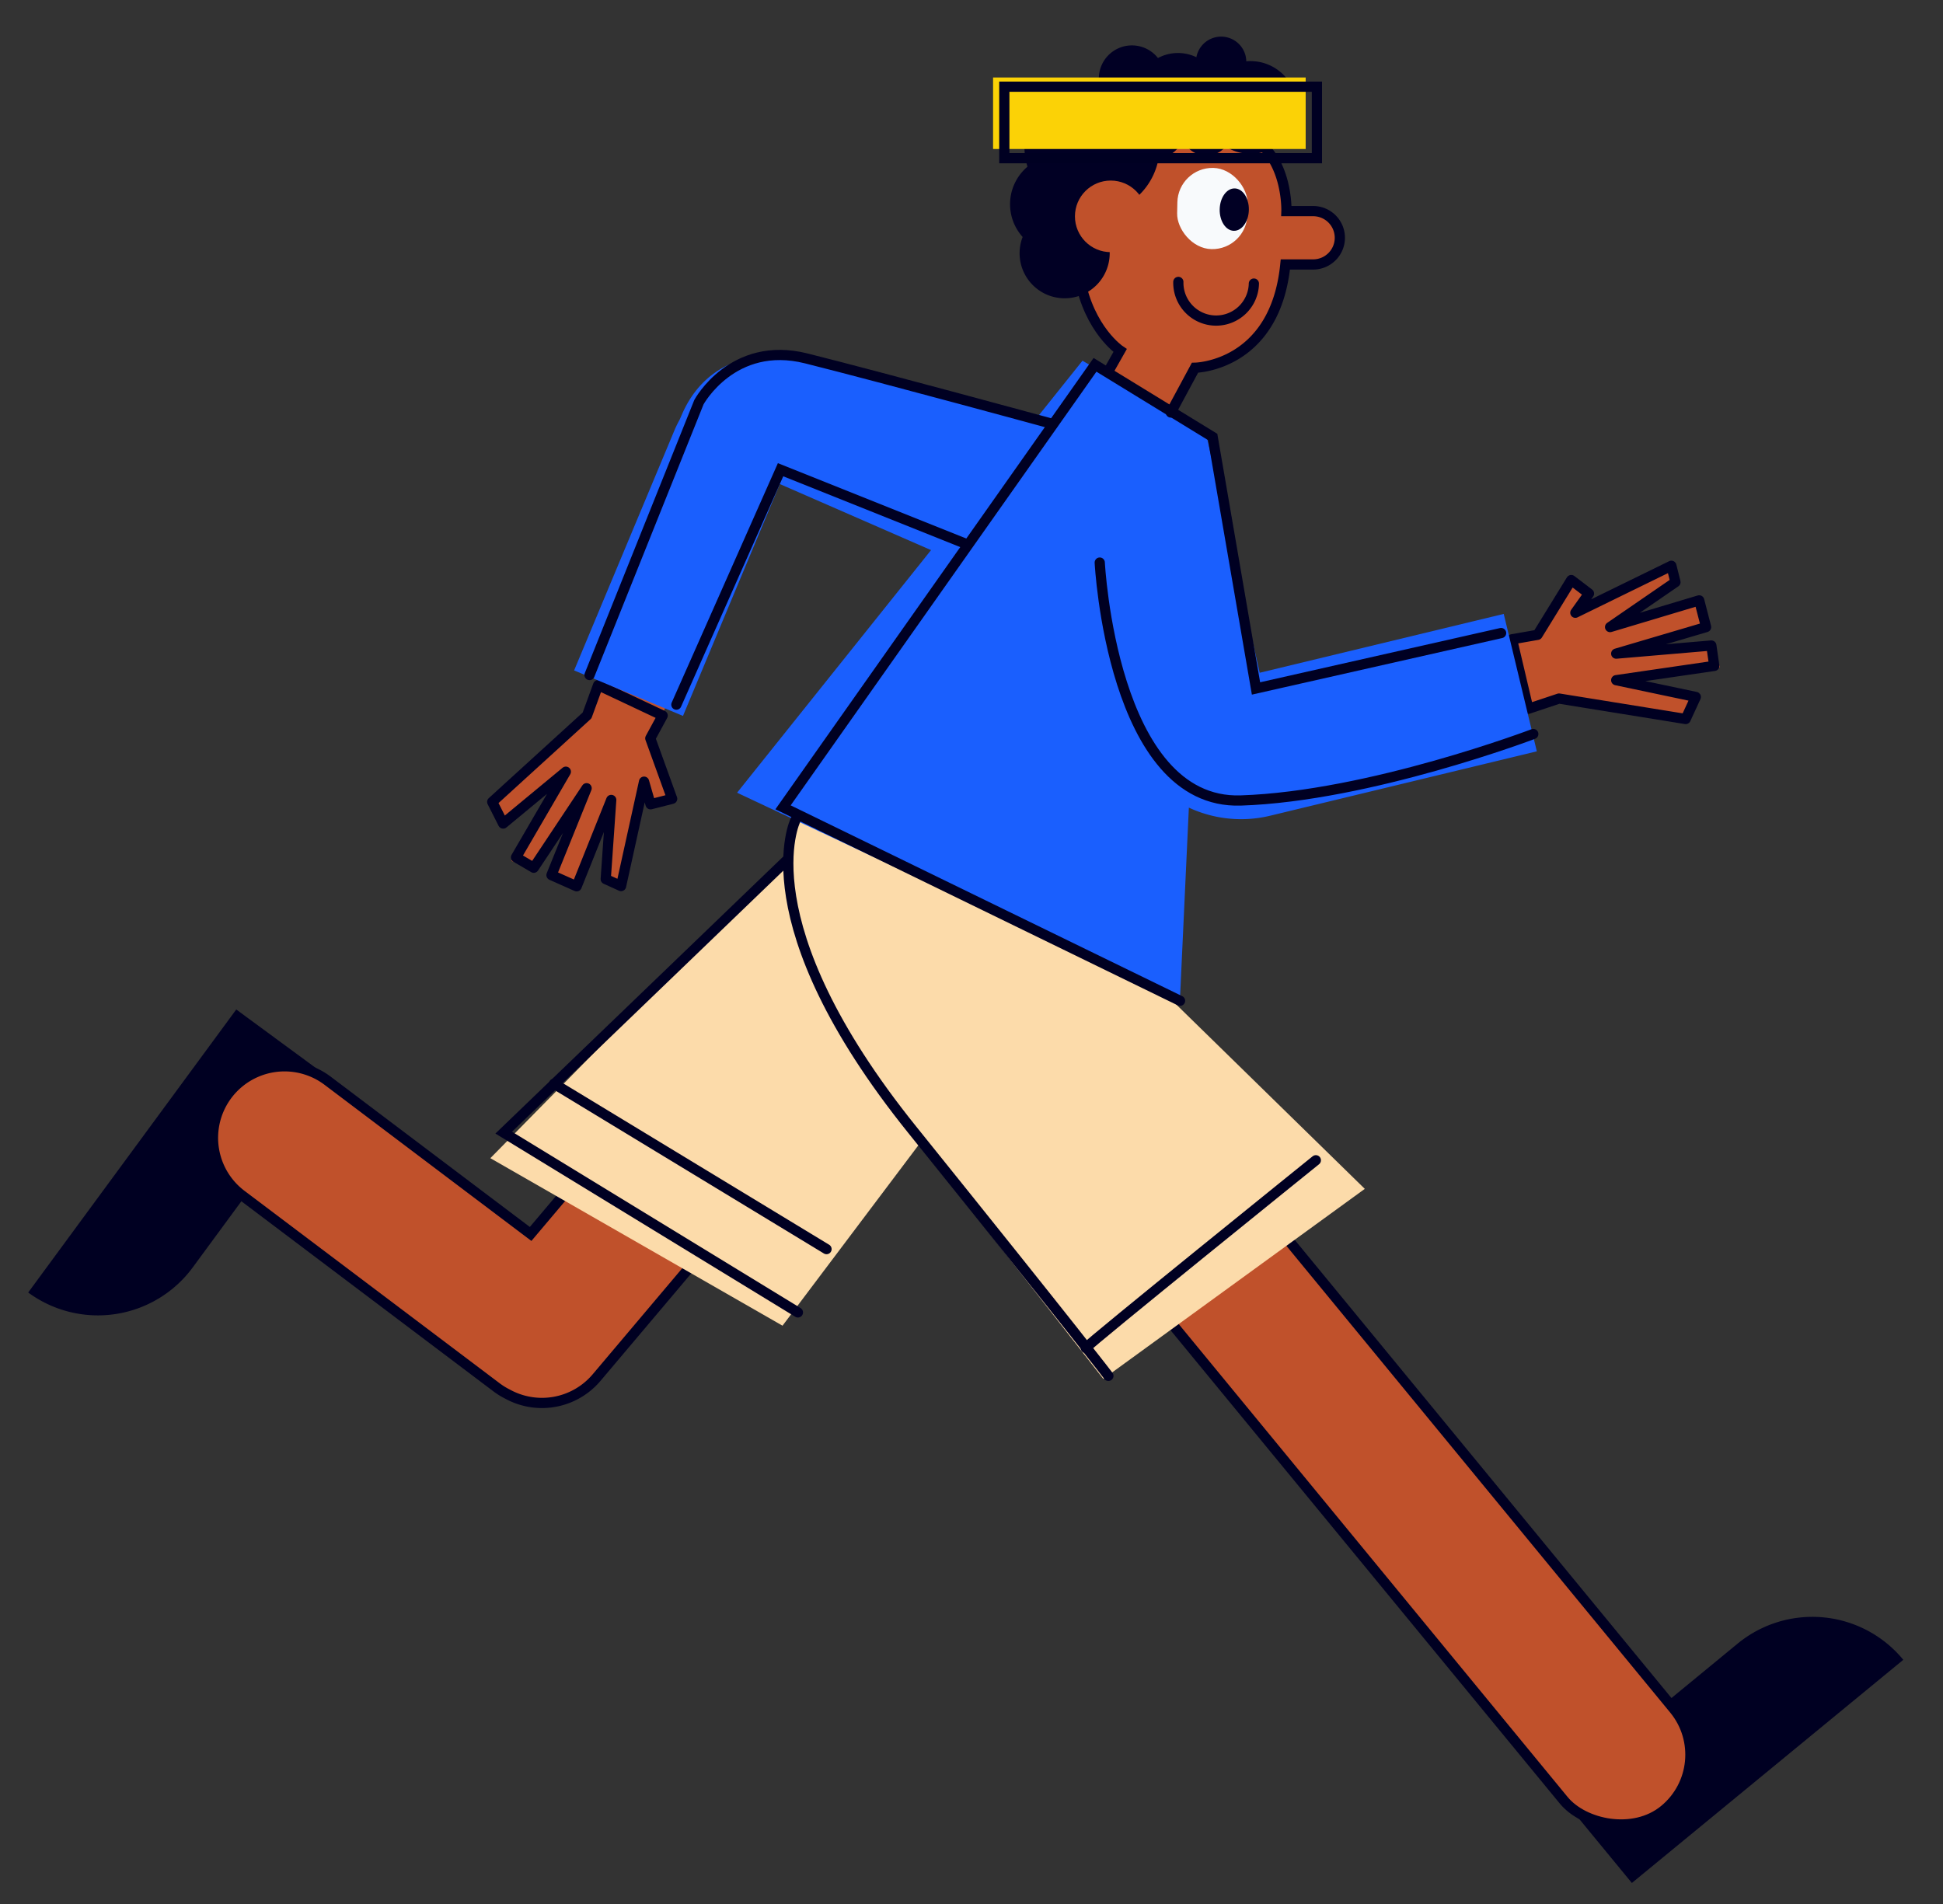 <svg id="Capa_1" data-name="Capa 1" xmlns="http://www.w3.org/2000/svg" viewBox="0 0 951 932"><rect x="0" y="0" width="951" height="932" fill="#333333" stroke="none"/><title>Mesa de trabajo 3</title><polygon points="790.88 333.13 831.83 339.49 824.98 352.07 762.81 343.71 762.79 343.66 746.7 348.52 689.82 365.73 679.47 331.52 750.54 310.02 768.8 284.09 778.98 289.49 770.94 300.61 817.72 275.21 821.89 284.41 787.66 307.01 831.17 292.84 834.88 307.04 791.48 319.96 837.35 314.2 841.86 326.58 790.88 333.13" fill="#c0512b"/><polygon points="769.05 283.93 777.73 290.54 771.05 299.93 818.05 276.94 820.05 284.94 788.05 306.94 831.67 293.87 835.05 306.94 791.05 319.94 837.61 315.97 839.05 325.94 791.05 332.94 830.01 341.15 825.05 351.94 763.05 341.93 748.05 346.93 740.05 312.93 752.54 310.74 769.05 283.93" fill="none" stroke="#002" stroke-linecap="round" stroke-linejoin="round" stroke-width="5"/><polygon points="320.09 360.28 329.03 390.72 318.46 395.31 314.77 382.12 305.54 434.53 295.74 432.06 299.35 391.21 283.36 434.09 269.95 428.15 286.83 386.14 262.8 425.63 250.31 421.45 276.9 377.47 246.44 405.57 240.85 392.39 286.08 348.92 286.14 348.94 292.34 333.31 314.27 278.08 347.49 291.27 320.09 360.28" fill="#c0512b"/><polygon points="328.99 391 318.42 393.69 315.23 382.61 303.98 433.71 296.47 430.3 299.17 391.56 282.25 433.84 269.92 428.35 287.12 385.82 261.25 424.74 252.56 419.66 276.95 377.73 246.27 403.11 240.92 392.52 287.33 350.21 292.75 335.36 324.34 350.25 318.29 361.4 328.99 391" fill="none" stroke="#002" stroke-linecap="round" stroke-linejoin="round" stroke-width="5"/><path d="M2,551.61H116.32a57.62,57.62,0,0,1,57.62,57.62v0a0,0,0,0,1,0,0H2a0,0,0,0,1,0,0V551.61A0,0,0,0,1,2,551.61Z" transform="translate(607.69 853.36) rotate(126.32)" fill="#002"/><path d="M401.08,532.35a34.86,34.86,0,0,1-8.26,22.57L292,674.31a35,35,0,0,1-43.62,8.07,34.15,34.15,0,0,1-5.41-3.36L118.18,584.9A35,35,0,1,1,160.35,529l99.36,75,79.61-94.23a35,35,0,0,1,61.76,22.62Z" fill="#c0512b" stroke="#002" stroke-miterlimit="10" stroke-width="5"/><path d="M567.47,354.64h0a106.48,106.48,0,0,0-133.42,15.09L240,566.91l143,82L517.73,470Z" fill="#fcdbaa"/><path d="M404.48,402.41c-2.16,2.14-157.94,152-157.94,152l144,88" fill="none" stroke="#002" stroke-linecap="round" stroke-miterlimit="10" stroke-width="5"/><path d="M760.88,815.92H875.23a57.62,57.62,0,0,1,57.62,57.62v0a0,0,0,0,1,0,0h-172a0,0,0,0,1,0,0V815.92A0,0,0,0,1,760.88,815.92Z" transform="translate(-343.78 730.21) rotate(-39.43)" fill="#002"/><rect x="650.59" y="525.91" width="70.03" height="406.2" rx="35.01" transform="translate(-306.99 601.44) rotate(-39.43)" fill="#c0512b" stroke="#002" stroke-miterlimit="10" stroke-width="5"/><path d="M408.42,369.84h0a106.46,106.46,0,0,0-1.92,134.25L540,674.93l128-93L516.51,433.78Z" fill="#fcdbaa"/><path d="M654.4,117.28a13,13,0,0,1-13,12.7h-.28l-12.32-.26-.05,2.44a50.09,50.09,0,0,1-44,48.68l-15.56,29.79-33.35-17.42L547.45,171a50,50,0,0,1-19.86-41l.61-28.89a50.1,50.1,0,0,1,51.15-49l1,0a50.11,50.11,0,0,1,49,51.15v.5l12.32.26A13,13,0,0,1,654.4,117.28Z" fill="#c0512b"/><rect x="576.21" y="82.16" width="34.39" height="39.76" rx="17.19" transform="translate(2.28 -12.48) rotate(1.21)" fill="#f8fafc"/><ellipse cx="604.09" cy="102.59" rx="10.38" ry="7.14" transform="translate(488.79 704.39) rotate(-88.79)" fill="#010024"/><path d="M561.92,45.51l-.1.05a.57.57,0,0,1,0-.13Z" fill="#010024"/><path d="M561.92,45.51l-.1.05a.57.57,0,0,1,0-.13Z" fill="#010024"/><path d="M561.92,45.51l-.1.05a.57.57,0,0,1,0-.13Z" fill="#010024"/><path d="M612.63,29.92A20.65,20.65,0,0,0,610,30a12.32,12.32,0,0,0-24.43-2,20.78,20.78,0,0,0-18.81.4,16.21,16.21,0,0,0-28.94,9.7c0,.25,0,.5,0,.75-.86-.09-1.74-.14-2.62-.16a33.1,33.1,0,0,0-32.3,42.91A24,24,0,0,0,500.53,116a22.05,22.05,0,1,0,42.22,3.81,11.67,11.67,0,0,0,7.74-19.11A33.11,33.11,0,0,0,567,77.92a16.9,16.9,0,0,0,12.11-9.27,12.32,12.32,0,0,0,20.79,3.11,22.7,22.7,0,1,0,12.69-41.84Zm-82.18,74.67a4.19,4.19,0,0,1,.16-.46c.38.18.75.37,1.12.59C531.3,104.69,530.88,104.64,530.45,104.59Zm25.47-58.08-.1.05a.57.57,0,0,1,0-.13Z" fill="#010024"/><circle cx="543.65" cy="105.9" r="17.52" fill="#c0512b"/><path d="M613.71,138.81a18.49,18.49,0,0,1-18.87,18.1h0A18.5,18.5,0,0,1,576.74,138" fill="none" stroke="#010024" stroke-linecap="round" stroke-miterlimit="10" stroke-width="5"/><polygon points="577.49 490.04 360.76 388.02 529.82 176.56 590.39 212.13 577.49 490.04" fill="#1a5ffe"/><path d="M527.1,207.73,494,286,381.68,236.93l-47.39,113.5L281,328.16l49-117.27a52.36,52.36,0,0,1,2.66-5.48l0,0,1.17-2.69c10.09-23.07,31.9-33,60.55-27Z" fill="#1a5ffe"/><path d="M389.34,401.42S364.62,451.26,446.5,553s96,120.46,96,120.46" fill="none" stroke="#002" stroke-linecap="round" stroke-miterlimit="10" stroke-width="5"/><path d="M531.44,659.81c1.35-2.16,112.6-91.88,112.6-91.88" fill="none" stroke="#002" stroke-linecap="round" stroke-miterlimit="10" stroke-width="5"/><path d="M752.2,367.77,621.68,399.28a60.63,60.63,0,0,1-73.17-44.71l-2-8.33,8-1.94L507.66,232l82.69-19.61,26.2,116.92L736,300.5Z" fill="#1a5ffe"/><polyline points="577.57 489.87 383.26 395.17 535.95 178.58 593.54 213.88 614.75 336.99 734.72 309.87" fill="none" stroke="#002" stroke-linecap="round" stroke-miterlimit="10" stroke-width="5"/><path d="M538.27,275.37s6,118.5,69,116.46,143.2-32.54,143.2-32.54" fill="none" stroke="#002" stroke-linecap="round" stroke-miterlimit="10" stroke-width="5"/><path d="M573.08,201.91,584.88,180s39.27-.49,44.23-50.55h13.61a13.07,13.07,0,0,0,13.06-12.61h0a13.07,13.07,0,0,0-13.06-13.51H629.64s.89-26.59-17.73-36.34" fill="none" stroke="#002" stroke-linecap="round" stroke-miterlimit="10" stroke-width="5"/><path d="M542.75,181.27l5.48-9.69s-15.08-10.07-19.8-35.39" fill="none" stroke="#010024" stroke-linecap="round" stroke-miterlimit="10" stroke-width="5"/><rect x="486.06" y="37.93" width="153" height="35" fill="#fbd206"/><line x1="271.15" y1="530.47" x2="404.54" y2="611.42" fill="none" stroke="#002" stroke-linecap="round" stroke-miterlimit="10" stroke-width="5"/><polyline points="331.05 344.92 382.05 229.92 472.05 265.92" fill="none" stroke="#002" stroke-linecap="round" stroke-miterlimit="10" stroke-width="5"/><path d="M288.55,330.42l53.54-133.57s16.47-30.43,52.47-21.43,120.76,32.13,120.76,32.13" fill="none" stroke="#002" stroke-linecap="round" stroke-miterlimit="10" stroke-width="5"/><rect x="491.56" y="42.43" width="153" height="35" fill="none" stroke="#002" stroke-linecap="round" stroke-miterlimit="10" stroke-width="5"/></svg>